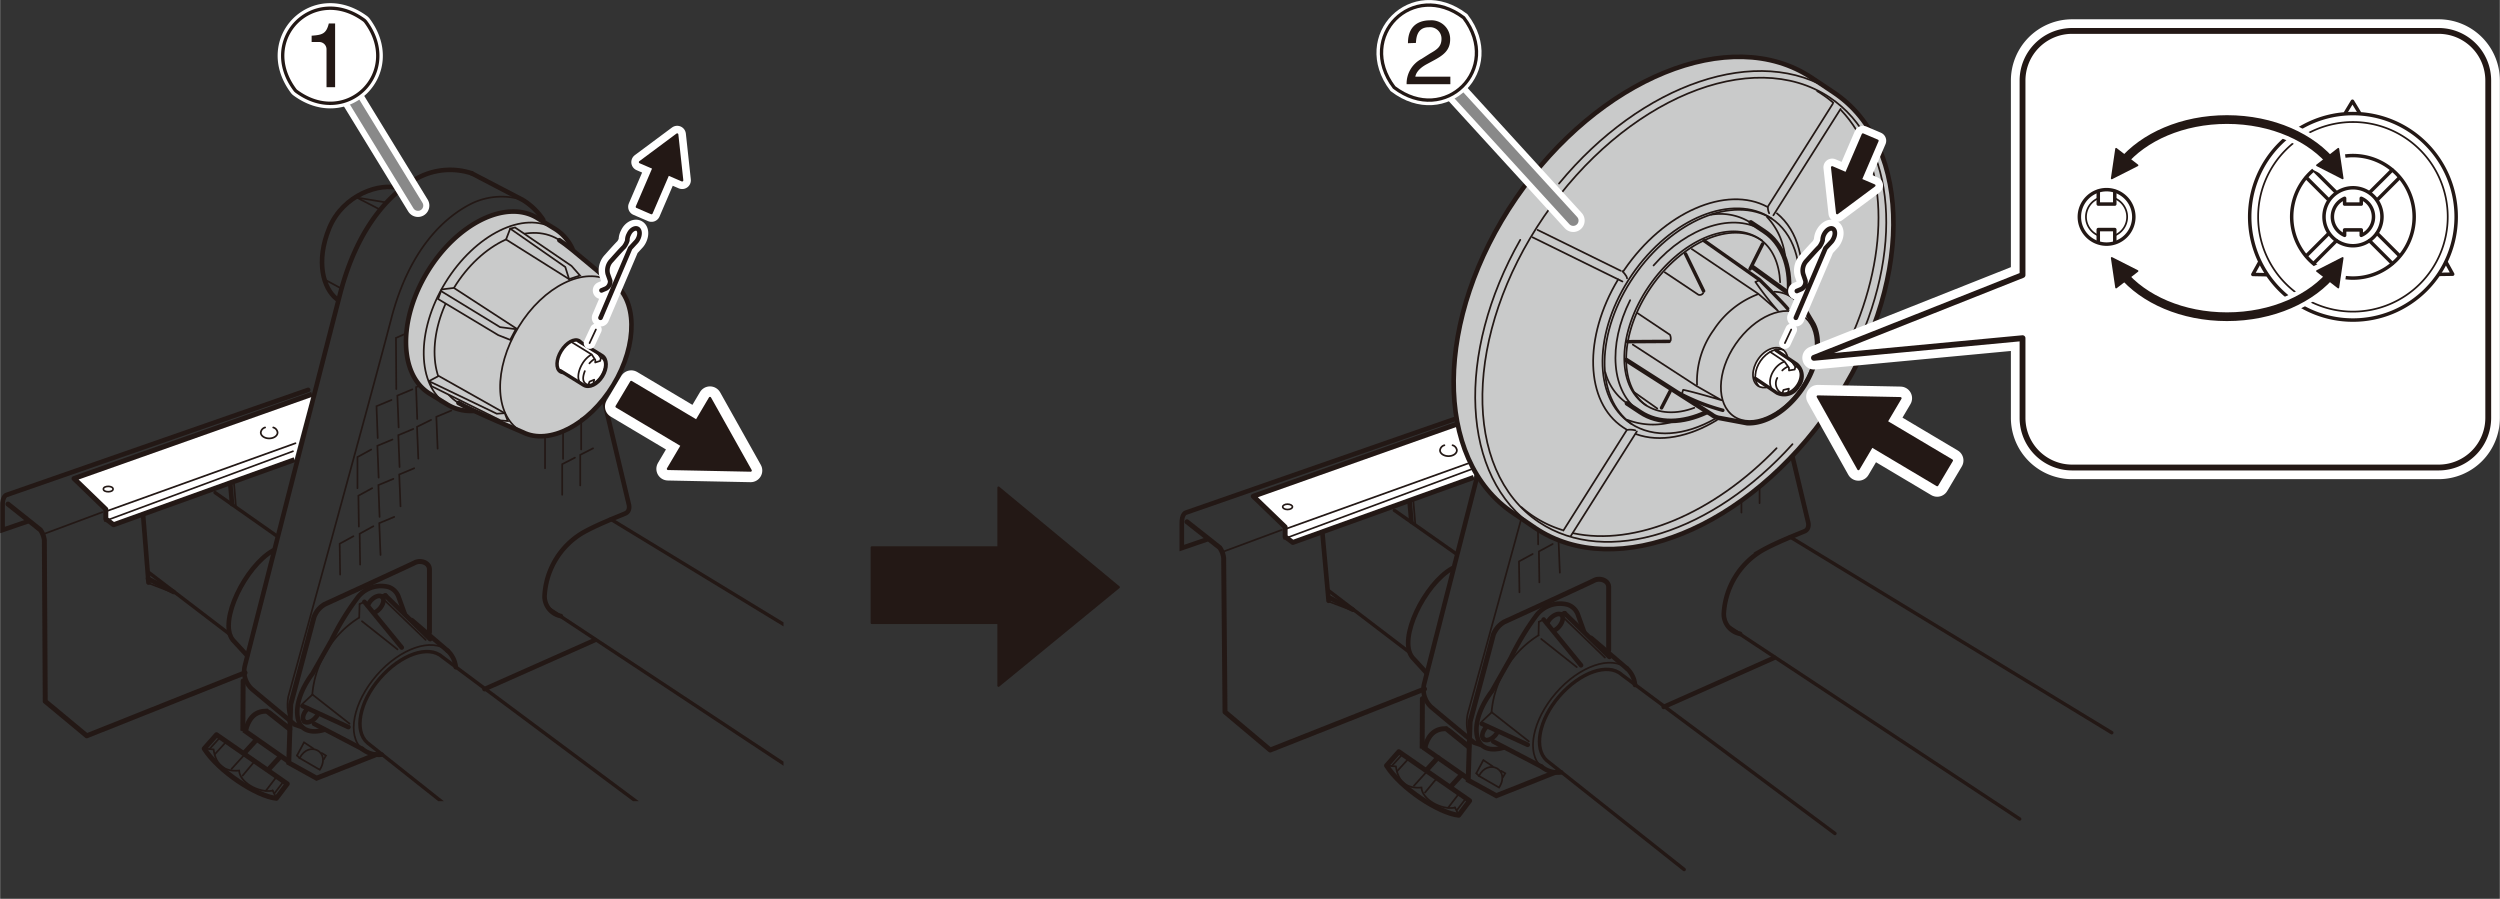 <svg id="レイヤー_1" data-name="レイヤー 1" xmlns="http://www.w3.org/2000/svg" xmlns:xlink="http://www.w3.org/1999/xlink" width="131.45mm" height="47.26mm" viewBox="0 0 372.61 133.98"><rect x="0" y="0" width="372.61" height="133.98" fill="#333333" stroke="none"/><defs><style>.cls-1,.cls-11,.cls-12,.cls-13,.cls-14,.cls-15,.cls-16,.cls-17,.cls-19,.cls-20,.cls-21,.cls-22,.cls-23,.cls-24,.cls-25,.cls-26,.cls-27,.cls-28,.cls-3,.cls-6,.cls-7,.cls-8,.cls-9{fill:none;}.cls-2{fill:#231815;}.cls-11,.cls-12,.cls-14,.cls-15,.cls-16,.cls-17,.cls-19,.cls-20,.cls-23,.cls-28,.cls-3,.cls-6,.cls-7,.cls-8,.cls-9{stroke:#231815;}.cls-11,.cls-12,.cls-13,.cls-17,.cls-19,.cls-20,.cls-21,.cls-24,.cls-25,.cls-26,.cls-3,.cls-6,.cls-7,.cls-8,.cls-9{stroke-linecap:round;}.cls-11,.cls-12,.cls-13,.cls-14,.cls-16,.cls-19,.cls-20,.cls-21,.cls-23,.cls-24,.cls-3,.cls-9{stroke-linejoin:round;}.cls-3{stroke-width:0.35px;}.cls-4{clip-path:url(#clip-path);}.cls-5{fill:#c9caca;}.cls-19,.cls-6{stroke-width:0.69px;}.cls-12,.cls-7{stroke-width:0.26px;}.cls-11,.cls-8{stroke-width:0.52px;}.cls-14,.cls-17,.cls-9{stroke-width:0.74px;}.cls-10{fill:#fff;}.cls-13,.cls-21,.cls-22,.cls-24,.cls-25,.cls-27{stroke:#fff;}.cls-13{stroke-width:3.47px;}.cls-15{stroke-miterlimit:10;}.cls-15,.cls-16{stroke-width:0.25px;}.cls-18{clip-path:url(#clip-path-2);}.cls-20{stroke-width:0.87px;}.cls-21{stroke-width:1.74px;}.cls-22,.cls-24{stroke-width:2.6px;}.cls-23{stroke-width:1.3px;}.cls-25{stroke-width:3.4px;}.cls-26{stroke:#898989;stroke-width:1.58px;}.cls-27{stroke-width:1.51px;}.cls-28{stroke-width:0.5px;}</style><clipPath id="clip-path" transform="translate(-2.83 0)"><rect class="cls-1" y="15.02" width="119.6" height="104.41"/></clipPath><clipPath id="clip-path-2" transform="translate(-2.83 0)"><rect class="cls-1" width="375.45" height="129.87"/></clipPath></defs><title>VG2-640_Replace_2inchFrange</title><polygon class="cls-2" points="148.82 81.6 129.93 81.6 129.93 92.85 148.82 92.85 148.82 102.21 166.73 87.53 148.82 72.69 148.82 81.6"/><polygon class="cls-3" points="148.82 81.6 129.93 81.6 129.93 92.85 148.82 92.85 148.82 102.21 166.73 87.53 148.82 72.69 148.82 81.6"/><g class="cls-4"><path class="cls-5" d="M88.14,37.11a6.79,6.79,0,0,0-2.62-3l-2.64-1.62c-4.61-2.81-11.93.78-16.34,8s-4.27,15.39.33,18.2l2.64,1.62a6.83,6.83,0,0,0,3.88.94" transform="translate(-2.83 0)"/><path class="cls-6" d="M88.14,37.11a6.79,6.79,0,0,0-2.62-3l-2.64-1.62c-4.61-2.81-11.93.78-16.34,8s-4.27,15.39.33,18.2l2.64,1.62a6.83,6.83,0,0,0,3.88.94" transform="translate(-2.83 0)"/><path class="cls-5" d="M71.15,60.06c1.89,1.15,9.45,4.29,9.57,4.36,3.92,2,9.86-1.06,13.49-7,3.74-6.14,3.62-13-.28-15.43-1.27-.77-5.76-4.9-7.74-6.18" transform="translate(-2.83 0)"/><path class="cls-6" d="M71.15,60.06c1.89,1.15,9.45,4.29,9.57,4.36,3.92,2,9.86-1.06,13.49-7,3.74-6.14,3.62-13-.28-15.43-1.27-.77-5.76-4.9-7.74-6.18" transform="translate(-2.83 0)"/><path class="cls-6" d="M73.11,25.83l7.67,4a9.86,9.86,0,0,1,3,2.92" transform="translate(-2.83 0)"/><path class="cls-6" d="M73.11,25.83a10.31,10.31,0,0,0-7.67.51c-3.91,1.95-9.2,6.88-11.95,17.52s-14.2,55.45-14.2,55.45a3.58,3.58,0,0,0,1.07,3.4c1.58,1.34,6.37,5.29,6.37,5.29s.51.18,1,.34" transform="translate(-2.83 0)"/><path class="cls-6" d="M70.75,99.45A3.89,3.89,0,0,0,69.53,97" transform="translate(-2.83 0)"/><path class="cls-6" d="M56.79,111.63a4,4,0,0,0,2.92.86" transform="translate(-2.83 0)"/><path class="cls-7" d="M69.53,97c-2.33-2-7.07-.38-10.58,3.66s-4.48,9-2.16,11" transform="translate(-2.83 0)"/><line class="cls-6" x1="66.69" y1="96.99" x2="61.37" y2="92.44"/><line class="cls-6" x1="53.96" y1="111.63" x2="46.79" y2="107.89"/><line class="cls-6" x1="45.06" y1="105.23" x2="51.91" y2="108.38"/><line class="cls-7" x1="45.06" y1="104.92" x2="46.55" y2="103.53"/><line class="cls-7" x1="46.55" y1="103.53" x2="52.08" y2="107.87"/><line class="cls-6" x1="54.29" y1="89.71" x2="59.86" y2="96.52"/><line class="cls-7" x1="54.29" y1="89.71" x2="53.58" y2="90.05"/><line class="cls-7" x1="53.58" y1="90.05" x2="53.52" y2="92.05"/><line class="cls-7" x1="53.93" y1="92.6" x2="59.23" y2="96.8"/><line class="cls-6" x1="57.42" y1="88.76" x2="64.09" y2="95.27"/><line class="cls-6" x1="57.42" y1="88.76" x2="56.93" y2="88.96"/><line class="cls-7" x1="57.12" y1="89.3" x2="63.43" y2="95.38"/><path class="cls-7" d="M56.36,92.05a15,15,0,0,0-7,11.48" transform="translate(-2.83 0)"/><path class="cls-6" d="M63.13,91.48,62.23,89a2.44,2.44,0,0,0-1.49-1.5A4.4,4.4,0,0,0,56,89.23a39.29,39.29,0,0,0-3.78,6.2l-2.84,5s-2.4,3-2.26,5.93c.18,3.77,4,2.43,4,2.43" transform="translate(-2.83 0)"/><path class="cls-6" d="M58.65,91.31a2.59,2.59,0,0,0,.77-.6c.56-.64.71-1.43.34-1.75s-1.12-.06-1.69.58a2.65,2.65,0,0,0-.43.7" transform="translate(-2.83 0)"/><path class="cls-6" d="M48.17,107.54c.37.32,1.13.06,1.69-.59a2.46,2.46,0,0,0,.34-.5" transform="translate(-2.83 0)"/><path class="cls-6" d="M48.66,105.64l-.15.15c-.56.64-.71,1.43-.34,1.75" transform="translate(-2.83 0)"/><path class="cls-8" d="M86.56,133.71l-29-23c-2-1.77-1.2-6.07,1.88-9.61s7.23-5,9.26-3.21l47.89,35.69" transform="translate(-2.83 0)"/><path class="cls-7" d="M80.78,29.83a10.25,10.25,0,0,0-7.67.51c-3.91,1.95-9.25,6.6-12,17.24S45.8,103.77,45.8,103.77s-.65,2.88.93,4.23" transform="translate(-2.83 0)"/><path class="cls-6" d="M92.86,59.74l3.68,15.44s.28,1-.51,1.35-4.17,1.64-6.35,2.88A11.64,11.64,0,0,0,84,88.56a3,3,0,0,0,2.41,3.27" transform="translate(-2.83 0)"/><polyline class="cls-7" points="60.49 49.72 59 50.37 59.05 57.99"/><polyline class="cls-7" points="58.33 59.62 56.1 60.55 56.28 65.29"/><polyline class="cls-7" points="55.31 67.01 53.26 68.13 53.26 72.77"/><polyline class="cls-7" points="55.45 72.77 53.4 73.89 53.47 78.49"/><polyline class="cls-7" points="55.63 78.44 53.59 79.56 53.66 84.16"/><polyline class="cls-7" points="58.47 65.52 56.23 66.45 56.42 71.19"/><polyline class="cls-7" points="58.61 71.38 56.38 72.31 56.56 77.05"/><polyline class="cls-7" points="58.74 77.05 56.51 77.98 56.7 82.72"/><polyline class="cls-7" points="61.44 58.04 59.21 58.97 59.4 63.71"/><polyline class="cls-7" points="61.58 63.94 59.35 64.87 59.54 69.61"/><polyline class="cls-7" points="61.72 69.8 59.49 70.73 59.68 75.47"/><path class="cls-7" d="M65.29,57.52l-.46.19L65,62.45" transform="translate(-2.83 0)"/><polyline class="cls-7" points="64.23 62.59 62.14 63.62 62.33 68.36"/><polyline class="cls-7" points="67.25 61.2 65.02 62.13 65.21 66.87"/><polyline class="cls-7" points="52.66 79.93 50.61 81.05 50.68 85.65"/><path class="cls-6" d="M43.5,82.07c-4.09,2.32-8.18,10.52-6,13.31l2.14,2.32" transform="translate(-2.83 0)"/><polyline class="cls-7" points="81.99 64.85 81.22 65.24 81.22 69.8"/><polyline class="cls-7" points="85.68 68.22 83.78 69.19 83.78 73.75"/><line class="cls-7" x1="83.91" y1="64.47" x2="83.91" y2="68.4"/><polyline class="cls-7" points="88.38 66.83 86.47 67.8 86.47 72.36"/><path class="cls-7" d="M90.28,62.18a3.82,3.82,0,0,0-.84.27V67" transform="translate(-2.83 0)"/><path class="cls-7" d="M94.21,57.4c-3.74,6.14-9.95,9.19-13.85,6.81s-4-9.29-.28-15.43S90,39.59,93.93,42,98,51.26,94.21,57.4Z" transform="translate(-2.83 0)"/><path class="cls-7" d="M69.51,60.34c-4.59-2.81-4.74-11-.32-18.2s11.73-10.84,16.33-8" transform="translate(-2.83 0)"/><path class="cls-7" d="M86.19,35.79l-.16-.1c-4.49-2.74-11.46.5-15.56,7.23s-3.8,14.41.68,17.14" transform="translate(-2.83 0)"/><polygon class="cls-5" points="86.43 41.07 85.17 39.64 76.75 33.91 76.03 34.08 75.41 35.7 84.81 41.61 86.43 41.07"/><polygon class="cls-7" points="86.43 41.07 85.17 39.64 76.75 33.91 76.03 34.08 75.41 35.7 84.81 41.61 86.43 41.07"/><polygon class="cls-5" points="76.93 48.96 67.64 42.92 65.81 43.14 65.28 44.57 74.24 49.95 76.03 50.66 76.93 48.96"/><polygon class="cls-7" points="76.93 48.96 67.64 42.92 65.81 43.14 65.28 44.57 74.24 49.95 76.03 50.66 76.93 48.96"/><polygon class="cls-5" points="64.02 56.76 65.37 56.04 75.22 61.59 75.67 62.76 74.6 62.67 64.29 57.56 64.02 56.76"/><polygon class="cls-7" points="64.02 56.76 65.37 56.04 75.22 61.59 75.67 62.76 74.6 62.67 64.29 57.56 64.02 56.76"/><path class="cls-6" d="M62.29,28.08c-2.78-.9-8.34.9-10.4,5.91S51,43,53,44.57" transform="translate(-2.83 0)"/><line class="cls-7" x1="53.27" y1="29.51" x2="56.41" y2="31.13"/><line class="cls-7" x1="53.54" y1="29.51" x2="57.3" y2="30.14"/><line class="cls-7" x1="48.43" y1="41.7" x2="50.76" y2="42.96"/><line class="cls-8" x1="41.36" y1="79.98" x2="32.04" y2="73.43"/><line class="cls-8" x1="22.09" y1="85.28" x2="34.33" y2="94.63"/><line class="cls-8" x1="90.99" y1="77.38" x2="138.97" y2="106.58"/><line class="cls-8" x1="81.74" y1="90.68" x2="138.59" y2="128.26"/><line class="cls-6" x1="88.67" y1="95.4" x2="72.2" y2="102.72"/><path class="cls-6" d="M48.74,58.12,3.83,73.76s-.71.09-.64,1.76V79l3.69-1.26" transform="translate(-2.83 0)"/><path class="cls-9" d="M4,75.14,8.84,79a3.5,3.5,0,0,1,.58,1.54l.13,24,6.19,5.14,23.59-9.4" transform="translate(-2.83 0)"/><path class="cls-6" d="M19.5,70.38l12.27-4.24,4.24,3a3.61,3.61,0,0,1,1,1.8c.12,1,.38,4.17.38,4.17" transform="translate(-2.83 0)"/><path class="cls-7" d="M18.85,70l13-4.75,4.68,3.4a3.61,3.61,0,0,1,1,1.8c.13,1,.45,5.2.45,5.2" transform="translate(-2.83 0)"/><path class="cls-6" d="M18.85,70.18l3.92,3.35a4.15,4.15,0,0,1,1.29,2.37c.13,1.35.88,10.93.88,10.93" transform="translate(-2.83 0)"/><line class="cls-6" x1="25.85" y1="88.24" x2="22.04" y2="86.25"/><line class="cls-7" x1="26.49" y1="88.62" x2="22.04" y2="86.9"/><line class="cls-7" x1="15.24" y1="76.34" x2="6.36" y2="79.65"/><polyline class="cls-7" points="84.81 41.61 84.24 39.8 76.03 34.08"/><polyline class="cls-7" points="76.73 49.05 74.51 48.76 65.84 43.46"/><polyline class="cls-7" points="75.22 61.59 74.03 61.67 64.2 56.95"/><path class="cls-10" d="M89,53.89c-.78,1.26-2,1.94-2.68,1.5s-.64-1.81.14-3.08,2-1.94,2.69-1.5.64,1.81-.15,3.08" transform="translate(-2.83 0)"/><path class="cls-11" d="M89,53.89c-.78,1.26-2,1.94-2.68,1.5s-.64-1.81.14-3.08,2-1.94,2.69-1.5S89.76,52.62,89,53.89Z" transform="translate(-2.83 0)"/><path class="cls-10" d="M89.05,50.84,92.55,53c.79.49.82,1.87.07,3.09s-2,1.82-2.8,1.33l-3.5-2.17" transform="translate(-2.83 0)"/><path class="cls-11" d="M89.05,50.84,92.55,53c.79.49.82,1.87.07,3.09s-2,1.82-2.8,1.33l-3.5-2.17" transform="translate(-2.83 0)"/><path class="cls-12" d="M89.48,57.21c-.68-.42-.61-1.75.14-3a4,4,0,0,1,1.32-1.35" transform="translate(-2.83 0)"/><path class="cls-12" d="M90.67,54.16a3.32,3.32,0,0,1,.71-.62" transform="translate(-2.83 0)"/><path class="cls-12" d="M92.41,53.33l.15.07c.58.36.53,1.52-.13,2.58s-1.66,1.63-2.25,1.27-.53-1.08-.2-1.93" transform="translate(-2.83 0)"/><polyline class="cls-12" points="87.7 57.32 87.85 56.89 88.55 56.6 88.42 57.21"/><polyline class="cls-12" points="89.07 52.65 89.54 53.38 89.44 53.8 88.7 54.03 88.72 53.66 88.19 52.85 85.16 50.98"/><polygon class="cls-2" points="103.8 62.73 94.07 56.94 91.89 60.6 101.62 66.39 99.55 69.89 111.87 70.14 105.81 59.33 103.8 62.73"/><polygon class="cls-13" points="103.8 62.73 94.07 56.94 91.89 60.6 101.62 66.39 99.55 69.89 111.87 70.14 105.81 59.33 103.8 62.73"/><polygon class="cls-2" points="103.8 62.73 94.07 56.94 91.89 60.6 101.62 66.39 99.55 69.89 111.87 70.14 105.81 59.33 103.8 62.73"/><polygon class="cls-3" points="103.8 62.73 94.07 56.94 91.89 60.6 101.62 66.39 99.55 69.89 111.87 70.14 105.81 59.33 103.8 62.73"/><polyline class="cls-10" points="46.48 58.77 11.01 71.33 15.75 75.91 15.75 77.35 16.91 78.22 43.88 68.52"/><polyline class="cls-14" points="46.48 58.77 11.01 71.33 15.75 75.91 15.75 77.35 16.91 78.22 43.88 68.52"/><line class="cls-15" x1="43.74" y1="67.23" x2="15.51" y2="77.7"/><path class="cls-7" d="M42.32,63.72a.88.88,0,0,0-.64.76c0,.48.56.87,1.25.87s1.25-.39,1.25-.87a.88.88,0,0,0-.64-.76" transform="translate(-2.83 0)"/><line class="cls-7" x1="44.02" y1="66.07" x2="15.9" y2="76.18"/><path class="cls-10" d="M19.67,72.9c0,.22-.33.4-.72.4s-.73-.18-.73-.4.33-.39.73-.39.72.17.72.39" transform="translate(-2.83 0)"/><ellipse class="cls-16" cx="16.11" cy="72.9" rx="0.72" ry="0.4"/><path class="cls-17" d="M66.82,94.27v-9.4c0-1-1.3-1.44-2.17-1S51.2,90.08,51.2,90.08A3.66,3.66,0,0,0,49.61,92c-.15.58-3.47,13-3.47,13l-.29,8.7L50,116l8.84-3.51" transform="translate(-2.83 0)"/><polyline class="cls-17" points="36.22 101.5 36.18 108.63 36.59 108.75"/><path class="cls-17" d="M46,108.7,42.58,106c-1.54,0-2.64.75-3.2,3l6.32,4.42" transform="translate(-2.83 0)"/><path class="cls-7" d="M47.47,113l3,1.74C52.21,112.06,48.85,110.33,47.47,113Z" transform="translate(-2.83 0)"/><polyline class="cls-7" points="47.94 112.25 48.56 112.63 48.23 113.2"/><polyline class="cls-7" points="44.25 112.62 45.3 110.66 46.7 111.59"/><line class="cls-7" x1="44.64" y1="113.01" x2="44.25" y2="112.62"/><polyline class="cls-7" points="43.1 108.32 40.24 106.03 39.75 105.96"/><line class="cls-17" x1="41.62" y1="112.94" x2="40.03" y2="114.67"/><line class="cls-17" x1="38.07" y1="110.42" x2="36.48" y2="112.15"/><path class="cls-9" d="M45.63,116.84l-10.55-7.32-1.83,2.07C35.4,115,41.13,118.71,44,119Z" transform="translate(-2.83 0)"/><line class="cls-7" x1="33.75" y1="110.51" x2="31.99" y2="112.44"/><line class="cls-7" x1="36.31" y1="112.61" x2="34.5" y2="114.61"/><line class="cls-7" x1="36.15" y1="115.61" x2="37.94" y2="113.46"/><line class="cls-7" x1="41.18" y1="118.99" x2="40.61" y2="117.81"/><line class="cls-7" x1="39.6" y1="117.88" x2="41.23" y2="115.75"/><path class="cls-7" d="M33.26,111.59l1.38.12c.36,2.49,1.81,3.34,3.81,3.15.08,1.73,2.89,3.38,5,3" transform="translate(-2.83 0)"/></g><line class="cls-7" x1="40.9" y1="118.24" x2="42.11" y2="116.66"/><line class="cls-7" x1="31.2" y1="111.66" x2="32.77" y2="109.93"/><g class="cls-18"><path class="cls-5" d="M263.93,39.76a6.81,6.81,0,0,0-2.62-3l-2.64-1.61c-4.61-2.81-11.93.78-16.34,8s-4.27,15.39.33,18.2L245.3,63a6.82,6.82,0,0,0,3.88,1" transform="translate(-2.83 0)"/><path class="cls-6" d="M263.93,39.76a6.81,6.81,0,0,0-2.62-3l-2.64-1.61c-4.61-2.81-11.93.78-16.34,8s-4.27,15.39.33,18.2L245.3,63a6.82,6.82,0,0,0,3.88,1" transform="translate(-2.83 0)"/><path class="cls-5" d="M246.94,62.71c1.88,1.15,9.45,4.29,9.57,4.35,3.92,2,9.86-1.06,13.49-7,3.74-6.14,3.62-13-.28-15.43-1.27-.77-5.77-4.9-7.74-6.19" transform="translate(-2.83 0)"/><path class="cls-6" d="M246.94,62.71c1.88,1.15,9.45,4.29,9.57,4.35,3.92,2,9.86-1.06,13.49-7,3.74-6.14,3.62-13-.28-15.43-1.27-.77-5.77-4.9-7.74-6.19" transform="translate(-2.83 0)"/><path class="cls-6" d="M248.89,28.47l7.67,4a9.75,9.75,0,0,1,2.95,2.92" transform="translate(-2.83 0)"/><path class="cls-6" d="M248.89,28.47a10.27,10.27,0,0,0-7.67.52c-3.9,2-9.2,6.87-11.94,17.52S215.08,102,215.08,102a3.57,3.57,0,0,0,1.07,3.39c1.58,1.35,6.37,5.3,6.37,5.3l1,.33" transform="translate(-2.83 0)"/><path class="cls-6" d="M246.53,102.1a3.84,3.84,0,0,0-1.21-2.46" transform="translate(-2.83 0)"/><path class="cls-6" d="M232.58,114.28a3.91,3.91,0,0,0,2.92.85" transform="translate(-2.83 0)"/><path class="cls-7" d="M245.32,99.64c-2.33-2-7.07-.39-10.58,3.66s-4.48,9-2.16,11" transform="translate(-2.83 0)"/><line class="cls-6" x1="242.48" y1="99.64" x2="237.15" y2="95.08"/><line class="cls-6" x1="229.75" y1="114.28" x2="222.57" y2="110.53"/><line class="cls-6" x1="220.85" y1="107.88" x2="227.7" y2="111.02"/><line class="cls-7" x1="220.85" y1="107.57" x2="222.34" y2="106.17"/><line class="cls-7" x1="222.34" y1="106.17" x2="227.87" y2="110.51"/><line class="cls-6" x1="230.08" y1="92.35" x2="235.65" y2="99.17"/><line class="cls-7" x1="230.08" y1="92.35" x2="229.36" y2="92.7"/><line class="cls-7" x1="229.36" y1="92.7" x2="229.31" y2="94.7"/><line class="cls-7" x1="229.72" y1="95.25" x2="235.01" y2="99.44"/><line class="cls-6" x1="233.21" y1="91.41" x2="239.88" y2="97.92"/><line class="cls-6" x1="233.21" y1="91.41" x2="232.71" y2="91.6"/><line class="cls-7" x1="232.91" y1="91.94" x2="239.21" y2="98.02"/><path class="cls-7" d="M232.14,94.7a15,15,0,0,0-7,11.47" transform="translate(-2.83 0)"/><path class="cls-6" d="M238.92,94.13l-.9-2.49a2.44,2.44,0,0,0-1.49-1.5,4.41,4.41,0,0,0-4.8,1.73A39.32,39.32,0,0,0,228,98.08l-2.84,5s-2.41,3-2.27,5.93c.19,3.78,4,2.44,4,2.44" transform="translate(-2.83 0)"/><path class="cls-6" d="M234.43,94a2.21,2.21,0,0,0,.77-.59c.57-.65.72-1.43.35-1.76s-1.13,0-1.69.59a2.41,2.41,0,0,0-.43.7" transform="translate(-2.83 0)"/><path class="cls-6" d="M224,110.18c.37.33,1.13.06,1.69-.58a2.51,2.51,0,0,0,.34-.51" transform="translate(-2.83 0)"/><path class="cls-6" d="M224.44,108.28l-.14.15c-.56.65-.71,1.43-.34,1.75" transform="translate(-2.83 0)"/><path class="cls-8" d="M253.85,129.61l-20.47-16.24c-2-1.77-1.2-6.08,1.88-9.62s7.23-5,9.26-3.2l31.8,23.69" transform="translate(-2.83 0)"/><path class="cls-7" d="M256.56,32.47a10.3,10.3,0,0,0-7.67.51c-3.9,2-9.25,6.6-12,17.25s-15.31,56.19-15.31,56.19-.65,2.88.93,4.23" transform="translate(-2.83 0)"/><path class="cls-6" d="M268.64,62.39l3.69,15.44s.28,1-.51,1.35-4.18,1.64-6.35,2.87a11.68,11.68,0,0,0-5.69,9.15,3,3,0,0,0,2.41,3.28" transform="translate(-2.83 0)"/><polyline class="cls-7" points="236.28 52.37 234.79 53.02 234.84 60.64"/><polyline class="cls-7" points="234.11 62.27 231.88 63.2 232.07 67.94"/><polyline class="cls-7" points="231.09 69.66 229.05 70.77 229.05 75.42"/><polyline class="cls-7" points="231.23 75.42 229.19 76.53 229.26 81.14"/><polyline class="cls-7" points="231.42 81.09 229.37 82.2 229.44 86.81"/><polyline class="cls-7" points="234.25 68.17 232.02 69.1 232.21 73.84"/><polyline class="cls-7" points="234.39 74.02 232.16 74.95 232.35 79.69"/><polyline class="cls-7" points="234.53 79.69 232.3 80.63 232.49 85.36"/><polyline class="cls-7" points="237.23 60.69 235 61.62 235.18 66.36"/><polyline class="cls-7" points="237.37 66.59 235.14 67.52 235.32 72.26"/><polyline class="cls-7" points="237.51 72.44 235.28 73.38 235.46 78.12"/><path class="cls-7" d="M241.08,60.17l-.46.19.19,4.74" transform="translate(-2.83 0)"/><polyline class="cls-7" points="240.02 65.24 237.93 66.26 238.11 71"/><polyline class="cls-7" points="243.04 63.84 240.81 64.78 241 69.52"/><polyline class="cls-7" points="228.44 82.58 226.4 83.69 226.47 88.29"/><path class="cls-6" d="M219.29,84.71C215.2,87,211.11,95.24,213.34,98l2.13,2.33" transform="translate(-2.83 0)"/><polyline class="cls-7" points="257.78 67.5 257.01 67.89 257.01 72.44"/><polyline class="cls-7" points="261.47 70.86 259.56 71.84 259.56 76.4"/><line class="cls-7" x1="259.7" y1="67.11" x2="259.7" y2="71.05"/><polyline class="cls-7" points="264.16 69.47 262.26 70.44 262.26 75"/><path class="cls-7" d="M266.07,64.82a4.13,4.13,0,0,0-.84.28v4.55" transform="translate(-2.83 0)"/><path class="cls-7" d="M270,60.05c-3.74,6.14-9.95,9.19-13.85,6.81s-4-9.29-.28-15.43,9.94-9.19,13.85-6.81S273.74,53.91,270,60.05Z" transform="translate(-2.83 0)"/><path class="cls-7" d="M245.3,63c-4.6-2.81-4.74-10.95-.33-18.2s11.74-10.84,16.34-8" transform="translate(-2.83 0)"/><path class="cls-7" d="M262,38.43l-.17-.1c-4.48-2.73-11.45.5-15.55,7.24s-3.8,14.4.68,17.14" transform="translate(-2.83 0)"/><polygon class="cls-5" points="262.21 43.72 260.96 42.29 252.54 36.55 251.82 36.73 251.19 38.34 260.6 44.26 262.21 43.72"/><polygon class="cls-7" points="262.21 43.72 260.96 42.29 252.54 36.55 251.82 36.73 251.19 38.34 260.6 44.26 262.21 43.72"/><polygon class="cls-5" points="252.72 51.6 243.43 45.57 241.6 45.78 241.07 47.22 250.03 52.59 251.82 53.31 252.72 51.6"/><polygon class="cls-7" points="252.72 51.6 243.43 45.57 241.6 45.78 241.07 47.22 250.03 52.59 251.82 53.31 252.72 51.6"/><polygon class="cls-5" points="239.81 59.4 241.16 58.69 251.01 64.24 251.46 65.41 250.38 65.32 240.08 60.21 239.81 59.4"/><polygon class="cls-7" points="239.81 59.4 241.16 58.69 251.01 64.24 251.46 65.41 250.38 65.32 240.08 60.21 239.81 59.4"/><path class="cls-6" d="M238.08,30.73c-2.78-.9-8.34.89-10.4,5.91s-.9,9,1.08,10.57" transform="translate(-2.83 0)"/><line class="cls-7" x1="229.06" y1="32.16" x2="232.2" y2="33.77"/><line class="cls-7" x1="229.33" y1="32.16" x2="233.09" y2="32.79"/><line class="cls-7" x1="224.22" y1="44.35" x2="226.55" y2="45.6"/><line class="cls-8" x1="217.15" y1="82.63" x2="207.83" y2="76.07"/><line class="cls-8" x1="197.88" y1="87.93" x2="210.12" y2="97.27"/><line class="cls-8" x1="266.78" y1="80.02" x2="314.76" y2="109.22"/><line class="cls-8" x1="257.52" y1="93.32" x2="301.03" y2="122.08"/><line class="cls-6" x1="264.46" y1="98.04" x2="247.98" y2="105.37"/><path class="cls-6" d="M224.53,60.76,179.62,76.4s-.71.1-.65,1.77v3.52l3.69-1.26" transform="translate(-2.83 0)"/><path class="cls-9" d="M179.74,77.78l4.89,3.86a3.44,3.44,0,0,1,.58,1.54l.2,22.95,6.74,5.67,23-9.1" transform="translate(-2.83 0)"/><path class="cls-6" d="M195.28,73l12.28-4.24,4.23,3a3.55,3.55,0,0,1,1,1.8c.13,1,.39,4.17.39,4.17" transform="translate(-2.83 0)"/><path class="cls-7" d="M194.64,72.64l13-4.76,4.69,3.41a3.55,3.55,0,0,1,1,1.8c.13,1,.45,5.2.45,5.2" transform="translate(-2.83 0)"/><path class="cls-6" d="M194.64,72.83l3.92,3.34a4.19,4.19,0,0,1,1.29,2.38c.12,1.34,1,11,1,11" transform="translate(-2.83 0)"/><line class="cls-6" x1="201.64" y1="90.88" x2="197.98" y2="89"/><line class="cls-7" x1="202.28" y1="91.27" x2="197.98" y2="89.64"/><line class="cls-7" x1="191.03" y1="78.99" x2="182.15" y2="82.29"/><polyline class="cls-7" points="260.6 44.26 260.03 42.45 251.82 36.73"/><polyline class="cls-7" points="252.51 51.7 250.3 51.41 241.63 46.11"/><polyline class="cls-7" points="251.01 64.24 249.82 64.32 239.99 59.6"/><path class="cls-10" d="M264.76,56.53c-.78,1.27-2,1.95-2.69,1.51s-.64-1.81.15-3.08,2-1.94,2.69-1.51.63,1.81-.15,3.08" transform="translate(-2.83 0)"/><path class="cls-11" d="M264.76,56.53c-.78,1.27-2,1.95-2.69,1.51s-.64-1.81.15-3.08,2-1.94,2.69-1.51S265.54,55.26,264.76,56.53Z" transform="translate(-2.83 0)"/><path class="cls-10" d="M264.83,53.48l3.51,2.17c.79.49.82,1.87.06,3.09s-2,1.81-2.79,1.32L262.1,57.9" transform="translate(-2.83 0)"/><path class="cls-11" d="M264.83,53.48l3.51,2.17c.79.49.82,1.87.06,3.09s-2,1.81-2.79,1.32L262.1,57.9" transform="translate(-2.83 0)"/><path class="cls-12" d="M265.27,59.85c-.68-.41-.61-1.74.14-3a3.93,3.93,0,0,1,1.32-1.34" transform="translate(-2.83 0)"/><path class="cls-12" d="M266.46,56.81a3.32,3.32,0,0,1,.71-.62" transform="translate(-2.83 0)"/><path class="cls-12" d="M268.2,56l.14.07c.59.37.53,1.52-.12,2.58s-1.67,1.64-2.25,1.27-.53-1.08-.2-1.93" transform="translate(-2.83 0)"/><polyline class="cls-12" points="263.49 59.97 263.64 59.54 264.34 59.25 264.21 59.85"/><polyline class="cls-12" points="264.86 55.3 265.32 56.02 265.23 56.44 264.49 56.68 264.5 56.3 263.98 55.5 260.94 53.62"/><polyline class="cls-10" points="222.27 61.41 186.79 73.97 191.54 78.55 191.54 80 192.69 80.86 219.66 71.16"/><polyline class="cls-14" points="222.27 61.41 186.79 73.97 191.54 78.55 191.54 80 192.69 80.86 219.66 71.16"/><line class="cls-15" x1="219.52" y1="69.87" x2="191.29" y2="80.35"/><path class="cls-7" d="M218.11,66.37a.88.88,0,0,0-.65.76c0,.47.57.86,1.26.86s1.25-.39,1.25-.86a.88.88,0,0,0-.64-.76" transform="translate(-2.83 0)"/><line class="cls-7" x1="219.81" y1="68.72" x2="191.69" y2="78.82"/><path class="cls-10" d="M195.46,75.55c0,.22-.33.4-.73.4s-.72-.18-.72-.4.32-.4.72-.4.73.18.73.4" transform="translate(-2.83 0)"/><path class="cls-16" d="M195.46,75.55c0,.22-.33.4-.73.4s-.72-.18-.72-.4.32-.4.72-.4S195.46,75.33,195.46,75.55Z" transform="translate(-2.83 0)"/><path class="cls-17" d="M242.6,96.92v-9.4c0-1-1.3-1.45-2.17-1S227,92.72,227,92.72a3.8,3.8,0,0,0-1.59,1.88c-.14.58-3.47,13-3.47,13l-.28,8.7,4.19,2.31,8.84-3.51" transform="translate(-2.83 0)"/><polyline class="cls-17" points="212 104.15 211.97 111.27 212.37 111.39"/><path class="cls-17" d="M221.74,111.34l-3.37-2.73c-1.55,0-2.64.74-3.21,2.94l6.33,4.42" transform="translate(-2.83 0)"/><path class="cls-7" d="M223.26,115.66l3,1.73C228,114.71,224.64,113,223.26,115.66Z" transform="translate(-2.83 0)"/><polyline class="cls-7" points="223.72 114.9 224.35 115.27 224.01 115.85"/><polyline class="cls-7" points="220.04 115.27 221.09 113.3 222.49 114.24"/><line class="cls-7" x1="220.43" y1="115.66" x2="220.04" y2="115.27"/><polyline class="cls-7" points="218.88 110.96 216.03 108.67 215.54 108.61"/><line class="cls-17" x1="217.86" y1="115.47" x2="216.27" y2="117.2"/><line class="cls-17" x1="214.31" y1="112.94" x2="212.72" y2="114.68"/><path class="cls-9" d="M221.87,119.36l-10.55-7.31-1.83,2.07c2.15,3.43,7.88,7.11,10.76,7.4Z" transform="translate(-2.83 0)"/><line class="cls-7" x1="209.99" y1="113.03" x2="208.23" y2="114.96"/><line class="cls-7" x1="212.55" y1="115.13" x2="210.74" y2="117.13"/><line class="cls-7" x1="212.39" y1="118.14" x2="214.18" y2="115.98"/><line class="cls-7" x1="217.42" y1="121.52" x2="216.85" y2="120.34"/><line class="cls-7" x1="215.84" y1="120.4" x2="217.47" y2="118.28"/><path class="cls-7" d="M209.49,114.12l1.39.12c.36,2.49,1.81,3.33,3.81,3.15.08,1.73,2.89,3.38,5,3" transform="translate(-2.83 0)"/><line class="cls-7" x1="217.14" y1="120.77" x2="218.35" y2="119.19"/><line class="cls-7" x1="207.44" y1="114.18" x2="209.01" y2="112.45"/><path class="cls-5" d="M228.44,76.52c-12.07-8-11.91-29.12.36-47s32-26,44.07-17.92l3.22,2.15c12.08,8,11.92,29.11-.35,47.05s-32,26-44.08,17.91Z" transform="translate(-2.83 0)"/><path class="cls-19" d="M228.44,76.52c-12.07-8-11.91-29.12.36-47s32-26,44.07-17.92l3.22,2.15c12.08,8,11.92,29.11-.35,47.05s-32,26-44.08,17.91Z" transform="translate(-2.83 0)"/><path class="cls-12" d="M270,66.21c-11.82,13.13-27.67,18.36-37.78,11.63-11.54-7.7-11.21-28.11.75-45.59s31-25.43,42.56-17.73c10.09,6.72,11.11,23.14,3.24,38.84" transform="translate(-2.83 0)"/><path class="cls-12" d="M235.67,79a16.69,16.69,0,0,1-6.06-3.39" transform="translate(-2.83 0)"/><path class="cls-12" d="M267.63,66.81c-9.43,9.78-21.1,14.65-30.33,12.67" transform="translate(-2.83 0)"/><path class="cls-12" d="M277.25,16.43c7,7.33,7.37,20.92,1.3,34.3" transform="translate(-2.83 0)"/><path class="cls-12" d="M273.69,13.59c.24.14.48.29.72.46a15,15,0,0,1,1.67,1.27" transform="translate(-2.83 0)"/><path class="cls-12" d="M267.68,31.8c3.21,2.63,4.36,7.34,3.48,12.56" transform="translate(-2.83 0)"/><path class="cls-12" d="M244.78,40.45l.15-.23c5.9-8.62,15.25-12.66,21.33-9.38" transform="translate(-2.83 0)"/><path class="cls-12" d="M245.22,64c-.15-.09-.31-.18-.46-.29-5.71-3.8-5.95-13.44-.75-22.06" transform="translate(-2.83 0)"/><path class="cls-12" d="M258.74,62.61c-4.14,2.53-8.52,3.38-12.06,2.1" transform="translate(-2.83 0)"/><path class="cls-12" d="M258.5,62.4c-4.48,2.56-9.19,3-12.61.73-5.68-3.79-5.61-13.71.17-22.16s15.08-12.23,20.76-8.44c3.37,2.24,4.72,6.63,4.06,11.59" transform="translate(-2.83 0)"/><path class="cls-12" d="M246,63.18c-5.48-3.9-5.33-13.68.37-22s14.79-12.11,20.51-8.61" transform="translate(-2.83 0)"/><path class="cls-12" d="M252,62.92a10.74,10.74,0,0,1-6.6-.33" transform="translate(-2.83 0)"/><path class="cls-12" d="M266.2,32.34a10.39,10.39,0,0,1,2.7,5.84" transform="translate(-2.83 0)"/><path class="cls-12" d="M255.36,60.79c-2.68,1-5.29.89-7.29-.44-4.39-2.93-4.15-10.85.53-17.69s12-10,16.42-7.09c2,1.32,3,3.68,3.14,6.5" transform="translate(-2.83 0)"/><path class="cls-12" d="M248.19,60.43c-4.22-3-3.93-10.82.69-17.58s12-10,16.43-7.09l.12.07" transform="translate(-2.83 0)"/><path class="cls-10" d="M268,56.7c-1,1-2.29,1.38-3.14.82-1-.68-1-2.44,0-3.94s2.67-2.16,3.68-1.49c.81.54,1,1.78.47,3" transform="translate(-2.83 0)"/><path class="cls-12" d="M268,56.7c-1,1-2.29,1.38-3.14.82-1-.68-1-2.44,0-3.94s2.67-2.16,3.68-1.49c.81.54,1,1.78.47,3" transform="translate(-2.83 0)"/><path class="cls-12" d="M264.94,57.5c-.73-.79-.63-2.36.29-3.7s2.36-2,3.37-1.66" transform="translate(-2.83 0)"/><path class="cls-12" d="M271.27,57.82c-2.84,4.16-7.34,6.06-10,4.25s-2.6-6.63.25-10.78,7.34-6.06,10-4.26S274.12,53.66,271.27,57.82Z" transform="translate(-2.83 0)"/><path class="cls-12" d="M267.28,43.49a4.86,4.86,0,0,1,2.54.77" transform="translate(-2.83 0)"/><path class="cls-12" d="M255.77,57.35a13.12,13.12,0,0,1,2.5-8.19,13.63,13.63,0,0,1,6.52-5.28" transform="translate(-2.83 0)"/><path class="cls-12" d="M257.87,32a8.47,8.47,0,0,1,5.91,1.2" transform="translate(-2.83 0)"/><path class="cls-12" d="M245.34,60.12a8.14,8.14,0,0,1-3.24-4.61" transform="translate(-2.83 0)"/><path class="cls-12" d="M235.2,27.36c12.29-14.91,29.82-21,40.89-13.67" transform="translate(-2.83 0)"/><path class="cls-12" d="M231.66,78.66c-11.16-7.43-11.87-26-2.24-42.91" transform="translate(-2.83 0)"/><line class="cls-12" x1="243.97" y1="64.31" x2="234.15" y2="79.85"/><line class="cls-12" x1="274.34" y1="16.24" x2="264.32" y2="32.09"/><path class="cls-12" d="M235.84,79.09l9.47-15a2.91,2.91,0,0,1,1.25.06" transform="translate(-2.83 0)"/><path class="cls-12" d="M276,15.48l-9.66,15.3a2,2,0,0,0,.18,1" transform="translate(-2.83 0)"/><line class="cls-12" x1="228.42" y1="35.37" x2="241.82" y2="41.96"/><line class="cls-12" x1="229.17" y1="34.27" x2="241.54" y2="40.35"/><path class="cls-19" d="M264.11,39.86l6.36,4.62a5.58,5.58,0,0,1,1.06,1.16l1.58,2.66c1.25,2.39.69,6.24-1.64,9.65s-5.57,5.27-8.25,5.13l-4-.75a2.42,2.42,0,0,1-1.24-.51l-12.75-8.15" transform="translate(-2.83 0)"/><path class="cls-19" d="M257.19,61.45c-3.56,1.66-7.17,1.79-9.86,0l-2-1.32" transform="translate(-2.83 0)"/><path class="cls-19" d="M263.78,33.15l2,1.33c2.7,1.79,3.92,5.15,3.69,9" transform="translate(-2.83 0)"/><path class="cls-12" d="M249.29,39.57c5.07-5.77,12-8.06,16.48-5.09" transform="translate(-2.83 0)"/><path class="cls-12" d="M247.33,61.44c-4.39-2.92-4.89-10-1.53-16.69" transform="translate(-2.83 0)"/><line class="cls-11" x1="251.23" y1="37.85" x2="253.92" y2="43.38"/><line class="cls-11" x1="248.78" y1="50.89" x2="242.56" y2="50.93"/><line class="cls-11" x1="262.72" y1="36.36" x2="260.85" y2="40.09"/><line class="cls-11" x1="248.91" y1="58.36" x2="247.65" y2="60.8"/><path class="cls-12" d="M246.92,46.69l4.82,3.22a1.46,1.46,0,0,1,.09.86" transform="translate(-2.83 0)"/><path class="cls-12" d="M256.68,43.69a.6.6,0,0,1-.71.24l-5-3.34" transform="translate(-2.83 0)"/><line class="cls-12" x1="247.01" y1="60.89" x2="243.59" y2="58.48"/><path class="cls-11" d="M259.61,61.16a31,31,0,0,1-6.41-2.5" transform="translate(-2.83 0)"/><path class="cls-12" d="M246.2,51.37l9.51,6.18,3.72,2.11s-3.85-1.16-5.72-1.55a2,2,0,0,0-.12.38" transform="translate(-2.83 0)"/><path class="cls-11" d="M256.83,35.88l8.27,5.83S268.46,45,269.27,46" transform="translate(-2.83 0)"/><path class="cls-12" d="M264.91,41.85l-.44.17a44.08,44.08,0,0,0,3.36,4.31l-2.92-2.53L255,37.13" transform="translate(-2.83 0)"/><path class="cls-12" d="M244.63,40.42s.69.66.71,1.07" transform="translate(-2.83 0)"/><polygon class="cls-10" points="263.61 57.69 262.5 56.92 265.44 52.62 266.56 53.38 263.61 57.69"/><path class="cls-10" d="M267.53,52.2l3.08,2.07a2.36,2.36,0,0,1,.27,3.31,2.42,2.42,0,0,1-3.2,1l-3.27-2.2" transform="translate(-2.83 0)"/><path class="cls-11" d="M267.53,52.2l3.08,2.07a2.36,2.36,0,0,1,.27,3.31,2.42,2.42,0,0,1-3.2,1l-3.27-2.2" transform="translate(-2.83 0)"/><path class="cls-12" d="M267.26,58.28c-.81-.54-.82-1.94,0-3.13a3.25,3.25,0,0,1,1.47-1.22" transform="translate(-2.83 0)"/><path class="cls-12" d="M268.48,55.22a2.69,2.69,0,0,1,.79-.55" transform="translate(-2.83 0)"/><path class="cls-12" d="M270.47,54.6l.18.1c.71.47.71,1.69,0,2.72s-1.86,1.49-2.57,1a1.69,1.69,0,0,1-.35-2.08" transform="translate(-2.83 0)"/><polyline class="cls-12" points="265.68 58.56 265.82 58.13 266.63 57.93 266.51 58.55"/><polyline class="cls-12" points="266.99 53.8 267.59 54.65 267.5 55.08 266.65 55.22 266.64 54.82 265.97 53.88 263.84 52.45"/><polygon class="cls-2" points="279.01 66.52 288.74 72.31 290.92 68.64 281.19 62.86 283.26 59.36 270.94 59.11 277 69.92 279.01 66.52"/><polygon class="cls-13" points="279.01 66.52 288.74 72.31 290.92 68.64 281.19 62.86 283.26 59.36 270.94 59.11 277 69.92 279.01 66.52"/><polygon class="cls-2" points="279.01 66.52 288.74 72.31 290.92 68.64 281.19 62.86 283.26 59.36 270.94 59.11 277 69.92 279.01 66.52"/><polygon class="cls-3" points="279.01 66.52 288.74 72.31 290.92 68.64 281.19 62.86 283.26 59.36 270.94 59.11 277 69.92 279.01 66.52"/><path class="cls-10" d="M366.33,4.61H311.67A7.4,7.4,0,0,0,304.29,12V41L273.2,53.34l31.09-2.93v11.9a7.4,7.4,0,0,0,7.38,7.38h54.66a7.4,7.4,0,0,0,7.38-7.38V12a7.4,7.4,0,0,0-7.38-7.37" transform="translate(-2.83 0)"/><path class="cls-13" d="M366.33,4.61H311.67A7.4,7.4,0,0,0,304.29,12V41L273.2,53.34l31.09-2.93v11.9a7.4,7.4,0,0,0,7.38,7.38h54.66a7.4,7.4,0,0,0,7.38-7.38V12A7.4,7.4,0,0,0,366.33,4.61Z" transform="translate(-2.83 0)"/><path class="cls-20" d="M366.33,4.61H311.67A7.4,7.4,0,0,0,304.29,12V41L273.2,53.34l31.09-2.93v11.9a7.4,7.4,0,0,0,7.38,7.38h54.66a7.4,7.4,0,0,0,7.38-7.38V12A7.4,7.4,0,0,0,366.33,4.61Z" transform="translate(-2.83 0)"/><path class="cls-11" d="M320.88,32.33a4.06,4.06,0,1,1-4.06-4.06A4.07,4.07,0,0,1,320.88,32.33Z" transform="translate(-2.83 0)"/><path class="cls-12" d="M318.06,29.57v.81h-2.49v-.81a3,3,0,0,0,0,5.52v-.86h2.49v.86a3,3,0,0,0,0-5.52Z" transform="translate(-2.83 0)"/><polyline class="cls-11" points="315.21 28.54 315.21 30.42 312.75 30.42 312.75 28.54"/><polyline class="cls-11" points="312.75 36.09 312.75 34.22 315.21 34.22 315.21 36.09"/><path class="cls-11" d="M349.23,32.32a4.32,4.32,0,1,1,4.31,4.31A4.31,4.31,0,0,1,349.23,32.32Z" transform="translate(-2.83 0)"/><path class="cls-11" d="M344.41,32.32a9.13,9.13,0,1,1,9.13,9.13A9.14,9.14,0,0,1,344.41,32.32Z" transform="translate(-2.83 0)"/><path class="cls-12" d="M339.41,32.32a14.13,14.13,0,1,1,14.13,14.13A14.13,14.13,0,0,1,339.41,32.32Z" transform="translate(-2.83 0)"/><path class="cls-11" d="M338.15,32.32a15.39,15.39,0,1,1,15.39,15.39A15.39,15.39,0,0,1,338.15,32.32Z" transform="translate(-2.83 0)"/><path class="cls-11" d="M352.3,35.08v-.81h2.48v.81a3,3,0,0,0,0-5.52v.86H352.3v-.86a3,3,0,0,0,0,5.52Z" transform="translate(-2.83 0)"/><polyline class="cls-11" points="351.66 16.78 350.64 15.09 349.62 16.78"/><polyline class="cls-11" points="336.75 39.18 335.79 40.91 337.77 40.95"/><polyline class="cls-11" points="363.6 40.9 365.58 40.87 364.62 39.13"/><line class="cls-11" x1="348.15" y1="28.62" x2="344.91" y2="25.38"/><line class="cls-11" x1="357.61" y1="38.08" x2="354.33" y2="34.8"/><line class="cls-11" x1="347.09" y1="29.79" x2="343.77" y2="26.47"/><line class="cls-11" x1="356.57" y1="39.27" x2="353.19" y2="35.89"/><line class="cls-11" x1="354.32" y1="29.81" x2="357.65" y2="26.48"/><line class="cls-11" x1="344.93" y1="39.2" x2="348.25" y2="35.88"/><line class="cls-11" x1="353.2" y1="28.69" x2="356.56" y2="25.34"/><line class="cls-11" x1="343.78" y1="38.12" x2="347.08" y2="34.82"/><polygon class="cls-2" points="348.53 22.18 345.35 24.64 349.18 26.59 348.53 22.18"/><polygon class="cls-21" points="348.53 22.18 345.35 24.64 349.18 26.59 348.53 22.18"/><path class="cls-22" d="M319.12,24.28c3.22-3.87,9-6.46,15.65-6.46,6.79,0,12.71,2.71,15.88,6.74" transform="translate(-2.83 0)"/><path class="cls-23" d="M319.12,24.28c3.22-3.87,9-6.46,15.65-6.46,6.79,0,12.71,2.71,15.88,6.74" transform="translate(-2.83 0)"/><polygon class="cls-2" points="315.41 22.18 318.6 24.64 314.76 26.59 315.41 22.18"/><polygon class="cls-12" points="315.41 22.18 318.6 24.64 314.76 26.59 315.41 22.18"/><polygon class="cls-2" points="348.53 22.18 345.35 24.64 349.18 26.59 348.53 22.18"/><polygon class="cls-12" points="348.53 22.18 345.35 24.64 349.18 26.59 348.53 22.18"/><polygon class="cls-2" points="348.53 42.86 345.35 40.4 349.18 38.45 348.53 42.86"/><polygon class="cls-21" points="348.53 42.86 345.35 40.4 349.18 38.45 348.53 42.86"/><path class="cls-22" d="M319.12,40.76c3.22,3.87,9,6.45,15.65,6.45,6.79,0,12.71-2.71,15.88-6.73" transform="translate(-2.83 0)"/><path class="cls-23" d="M319.12,40.76c3.22,3.87,9,6.45,15.65,6.45,6.79,0,12.71-2.71,15.88-6.73" transform="translate(-2.83 0)"/><polygon class="cls-2" points="315.41 42.86 318.6 40.4 314.76 38.45 315.41 42.86"/><polygon class="cls-12" points="315.41 42.86 318.6 40.4 314.76 38.45 315.41 42.86"/><polygon class="cls-2" points="348.53 42.86 345.35 40.4 349.18 38.45 348.53 42.86"/><polygon class="cls-12" points="348.53 42.86 345.35 40.4 349.18 38.45 348.53 42.86"/><path class="cls-10" d="M92.32,47.37,96.74,37l.92-1a1.79,1.79,0,0,0,.25-.38c.33-.64.3-1.32-.08-1.52s-1,.17-1.28.81a1.82,1.82,0,0,0-.23.93,3,3,0,0,1-.53,1c-.29.25-1.84,2-1.84,2a2.1,2.1,0,0,0-.54,2l.35,1A1.23,1.23,0,0,1,93.15,43l-.68.29" transform="translate(-2.83 0)"/><path class="cls-24" d="M92.32,47.37,96.74,37l.92-1a1.79,1.79,0,0,0,.25-.38c.33-.64.3-1.32-.08-1.52s-1,.17-1.28.81a1.82,1.82,0,0,0-.23.93,3,3,0,0,1-.53,1c-.29.25-1.84,2-1.84,2a2.1,2.1,0,0,0-.54,2l.35,1A1.23,1.23,0,0,1,93.15,43l-.68.29" transform="translate(-2.83 0)"/><polygon class="cls-10" points="97.4 25.04 94.91 30.83 97.09 31.77 99.58 25.98 101.66 26.88 100.92 20.05 95.38 24.17 97.4 25.04"/><polygon class="cls-24" points="97.4 25.04 94.91 30.83 97.09 31.77 99.58 25.98 101.66 26.88 100.92 20.05 95.38 24.17 97.4 25.04"/><path class="cls-19" d="M92.32,47.37,96.74,37l.92-1a1.79,1.79,0,0,0,.25-.38c.33-.64.3-1.32-.08-1.52s-1,.17-1.28.81a1.82,1.82,0,0,0-.23.93,3,3,0,0,1-.53,1c-.29.25-1.84,2-1.84,2a2.1,2.1,0,0,0-.54,2l.35,1A1.23,1.23,0,0,1,93.15,43l-.68.29" transform="translate(-2.83 0)"/><line class="cls-21" x1="88.8" y1="49.12" x2="87.86" y2="51.14"/><line class="cls-12" x1="88.8" y1="49.12" x2="87.86" y2="51.14"/><polygon class="cls-2" points="97.4 25.04 94.91 30.83 97.09 31.77 99.58 25.98 101.66 26.88 100.92 20.05 95.38 24.17 97.4 25.04"/><polygon class="cls-3" points="97.4 25.04 94.91 30.83 97.09 31.77 99.58 25.98 101.66 26.88 100.92 20.05 95.38 24.17 97.4 25.04"/><path class="cls-10" d="M270.5,47.37,274.92,37l.92-1a1.76,1.76,0,0,0,.24-.38c.34-.64.31-1.32-.07-1.52s-.95.17-1.29.81a2,2,0,0,0-.23.93,2.9,2.9,0,0,1-.52,1c-.29.25-1.84,2-1.84,2a2.1,2.1,0,0,0-.54,2l.34,1a1.21,1.21,0,0,1-.6,1.25l-.68.29" transform="translate(-2.83 0)"/><path class="cls-24" d="M270.5,47.37,274.92,37l.92-1a1.76,1.76,0,0,0,.24-.38c.34-.64.31-1.32-.07-1.52s-.95.17-1.29.81a2,2,0,0,0-.23.93,2.9,2.9,0,0,1-.52,1c-.29.25-1.84,2-1.84,2a2.1,2.1,0,0,0-.54,2l.34,1a1.21,1.21,0,0,1-.6,1.25l-.68.29" transform="translate(-2.83 0)"/><path class="cls-19" d="M270.5,47.37,274.92,37l.92-1a1.76,1.76,0,0,0,.24-.38c.34-.64.31-1.32-.07-1.52s-.95.17-1.29.81a2,2,0,0,0-.23.93,2.9,2.9,0,0,1-.52,1c-.29.25-1.84,2-1.84,2a2.1,2.1,0,0,0-.54,2l.34,1a1.21,1.21,0,0,1-.6,1.25l-.68.29" transform="translate(-2.83 0)"/><line class="cls-21" x1="266.98" y1="49.12" x2="266.04" y2="51.14"/><line class="cls-12" x1="266.98" y1="49.12" x2="266.04" y2="51.14"/><polygon class="cls-10" points="277.35 26.78 279.84 20.98 277.66 20.05 275.17 25.84 273.08 24.94 273.83 31.77 279.37 27.65 277.35 26.78"/><polygon class="cls-24" points="277.35 26.78 279.84 20.98 277.66 20.05 275.17 25.84 273.08 24.94 273.83 31.77 279.37 27.65 277.35 26.78"/><polygon class="cls-2" points="277.35 26.78 279.84 20.98 277.66 20.05 275.17 25.84 273.08 24.94 273.83 31.77 279.37 27.65 277.35 26.78"/><polygon class="cls-3" points="277.35 26.78 279.84 20.98 277.66 20.05 275.17 25.84 273.08 24.94 273.83 31.77 279.37 27.65 277.35 26.78"/><line class="cls-25" x1="234.49" y1="32.88" x2="212.49" y2="8.79"/><line class="cls-26" x1="234.49" y1="32.88" x2="212.49" y2="8.79"/><path class="cls-10" d="M222.92,7.84c0,5.58-6.43,9.65-12.28,5.19C206.19,7.19,210.26.76,215.83.76a7.08,7.08,0,0,1,7.09,7.08" transform="translate(-2.83 0)"/><path class="cls-27" d="M221,2.65c5.78,7.58-2.79,16.16-10.38,10.38C204.87,5.45,213.44-3.12,221,2.65Z" transform="translate(-2.83 0)"/><path class="cls-2" d="M212.68,6.44c0-3.1,2.26-3.41,3.29-3.41a2.79,2.79,0,0,1,3,2.84c0,1.71-1.13,2.43-2.55,3.19l-1,.54c-1.3.72-1.58,1.46-1.64,1.83H219v1.12h-6.52a4.15,4.15,0,0,1,2.24-3.78L215.93,8c1-.58,1.75-1,1.75-2.22a1.71,1.71,0,0,0-1.89-1.72c-1.8,0-1.88,1.68-1.92,2.34Z" transform="translate(-2.83 0)"/><path class="cls-28" d="M221,2.65c5.78,7.58-2.79,16.16-10.38,10.38C204.87,5.45,213.44-3.12,221,2.65Z" transform="translate(-2.83 0)"/><line class="cls-25" x1="62.28" y1="30.64" x2="49.2" y2="9.27"/><line class="cls-26" x1="62.28" y1="30.64" x2="49.2" y2="9.27"/><path class="cls-10" d="M59.12,8.32c0,5.52-6.32,9.57-12.13,5.3a1.11,1.11,0,0,1-.26-.27C42.46,7.55,46.51,1.23,52,1.23a7.08,7.08,0,0,1,7.09,7.09" transform="translate(-2.83 0)"/><path class="cls-27" d="M57.34,3.28C62.85,10.77,54.49,19.13,47,13.62a1.11,1.11,0,0,1-.26-.27C41.21,5.86,49.57-2.5,57.07,3A1.38,1.38,0,0,1,57.34,3.28Z" transform="translate(-2.83 0)"/><path class="cls-2" d="M52.76,13H51.48V7.36a1.09,1.09,0,0,0-1.09-1.1H49.26V5.32c1.55-.11,2.18-.26,2.56-1.82h.94Z" transform="translate(-2.83 0)"/><path class="cls-28" d="M57.34,3.28C62.85,10.77,54.49,19.13,47,13.62a1.11,1.11,0,0,1-.26-.27C41.21,5.86,49.57-2.5,57.07,3A1.38,1.38,0,0,1,57.34,3.28Z" transform="translate(-2.83 0)"/></g></svg>